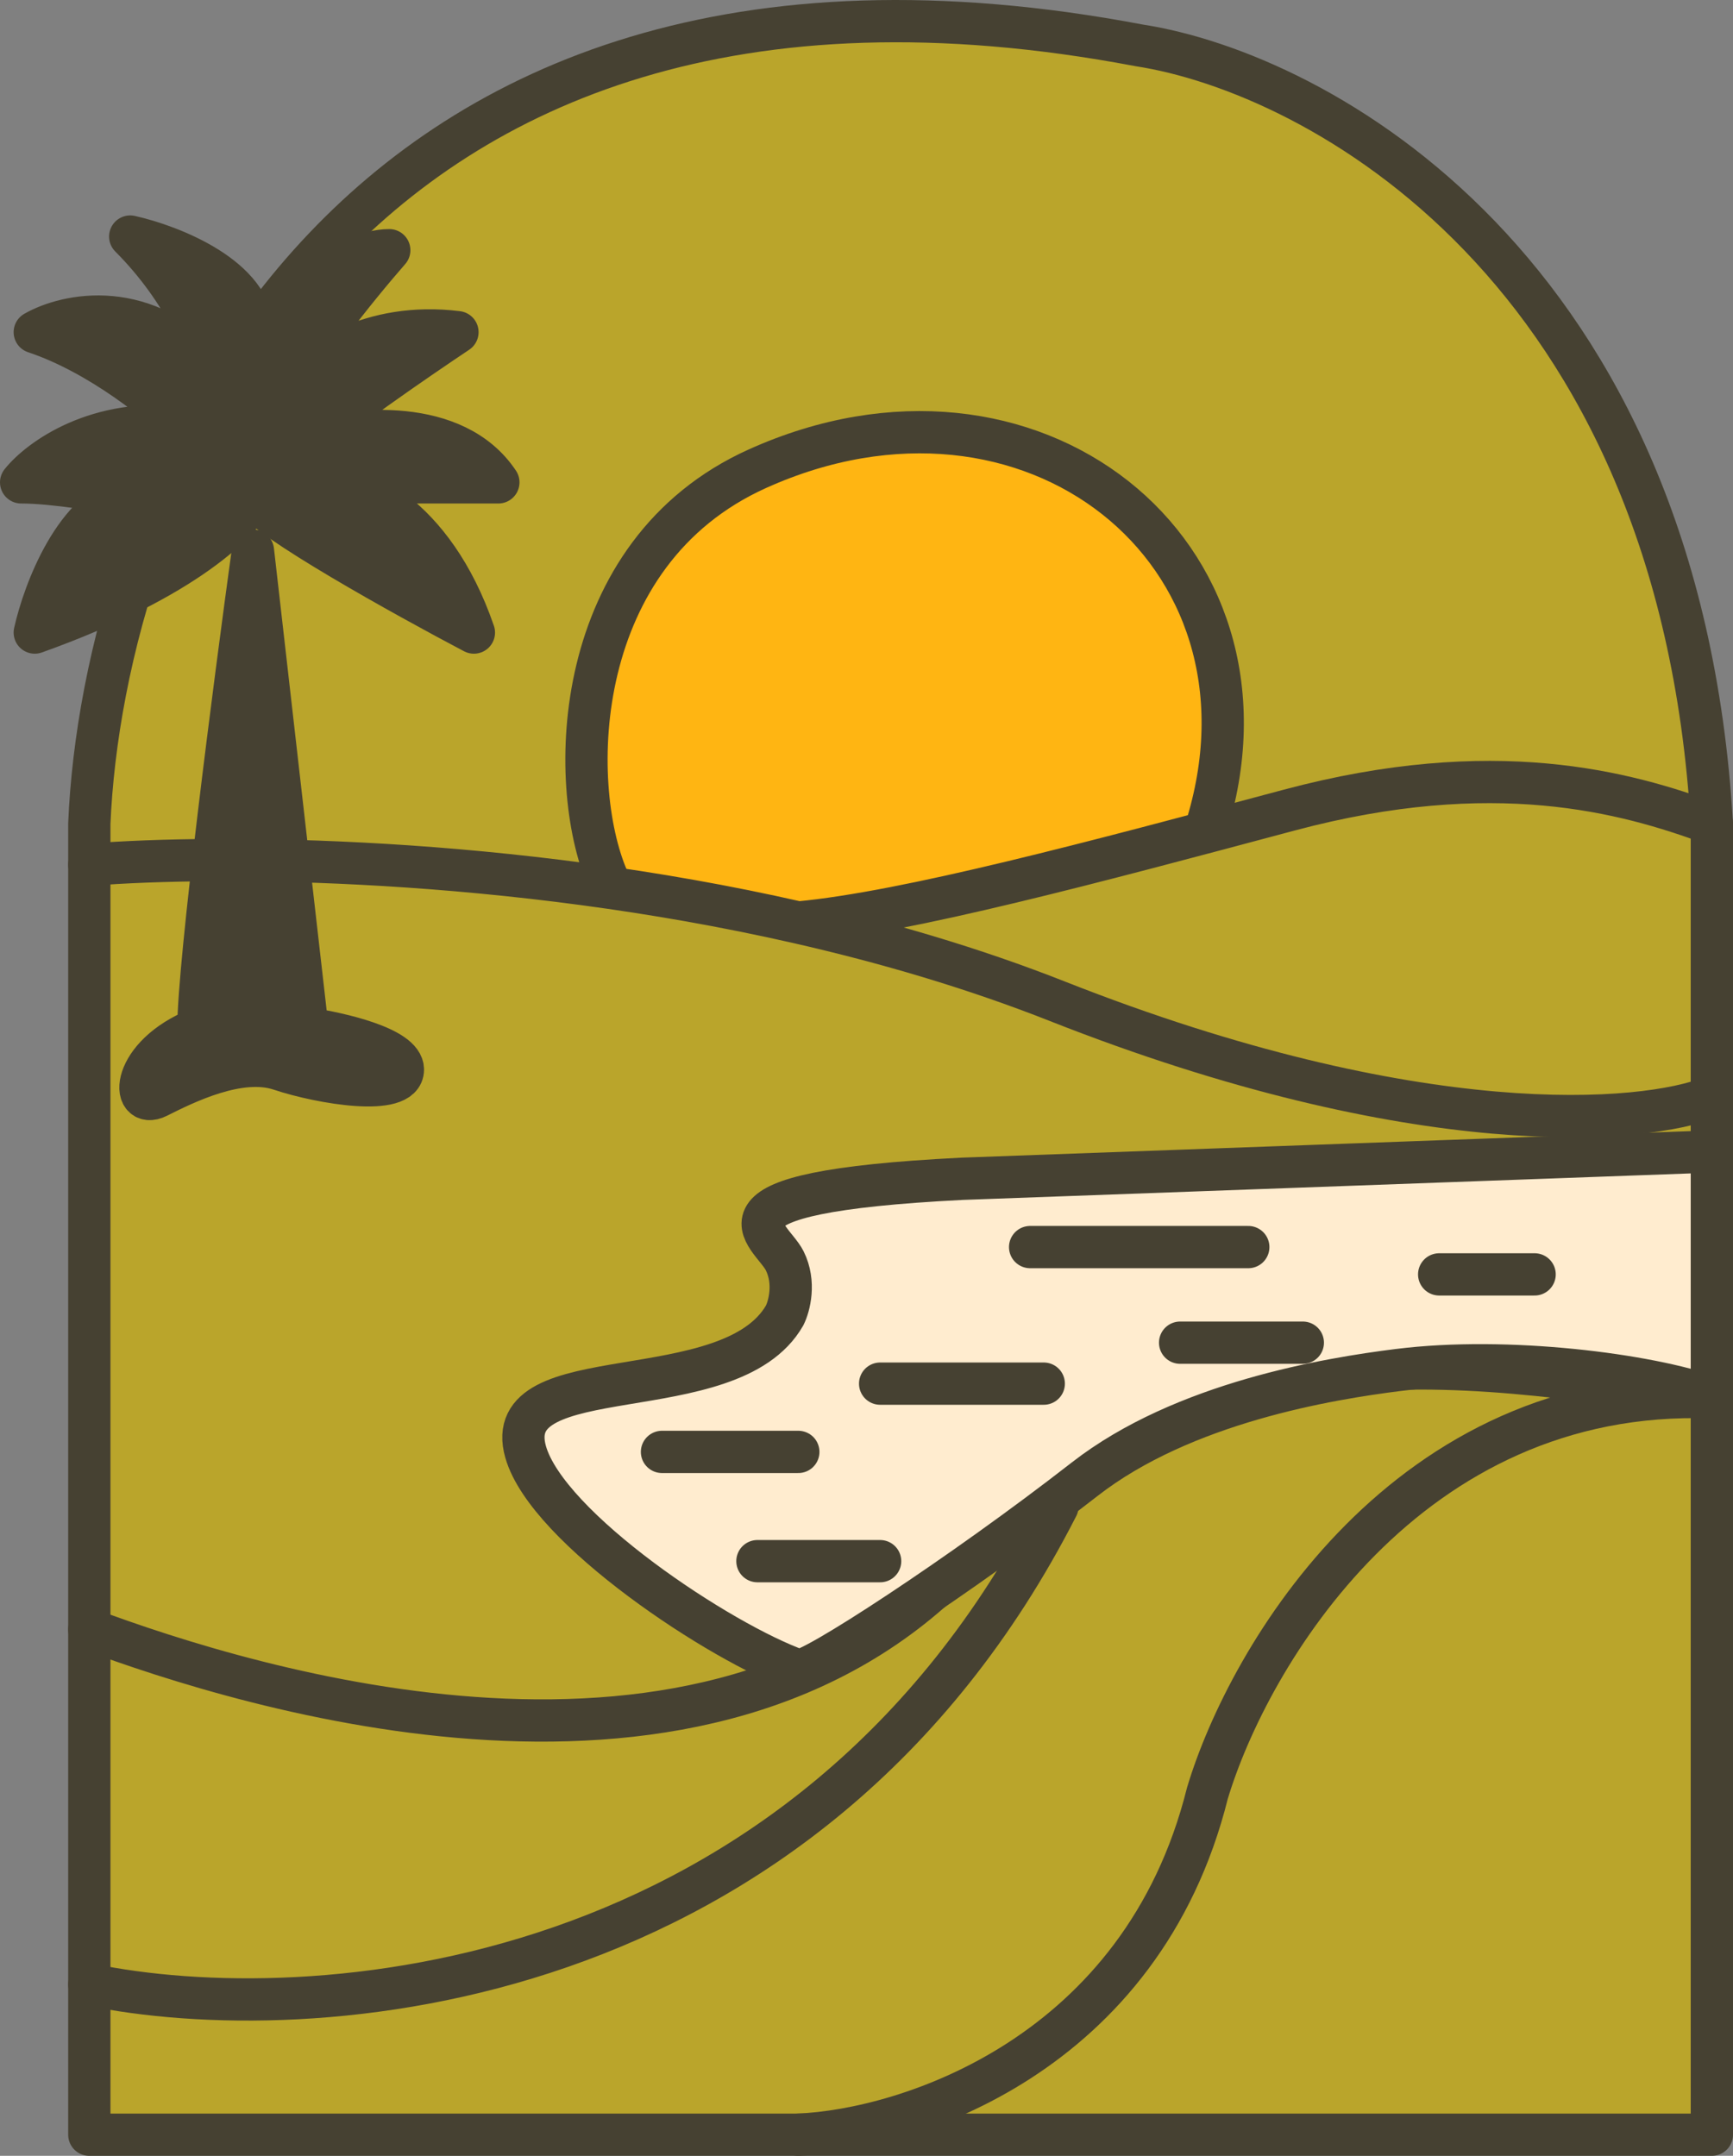 <svg width="82" height="102" viewBox="0 0 82 102" fill="none" xmlns="http://www.w3.org/2000/svg">
<rect x="0" y="0" width="82" height="102" fill="#808080" stroke="none"/>
<path d="M81 101H4.226V38.974C4.871 23.683 15.71 -5.089 53.903 2.147C62.29 3.439 79.452 12.614 81 38.974V101Z" fill="#BAA52B" stroke="#464132" stroke-width="2" stroke-linecap="round" stroke-linejoin="round"/>
<path d="M39.065 21.529C27.194 25.148 27.667 36.39 29.387 41.559L38.419 43.497L56.484 38.974L57.774 33.805C56.484 28.206 50.936 17.911 39.065 21.529Z" fill="#FFB512" stroke="#FFB512" stroke-width="2" stroke-linecap="round" stroke-linejoin="round"/>
<path d="M28.742 41.559C26.806 37.036 27 26.159 35.839 22.176C48.742 16.361 61 26.053 57.129 38.975" stroke="#464132" stroke-width="2" stroke-linecap="round" stroke-linejoin="round"/>
<path d="M1.645 29.929C8.871 27.345 11.538 24.545 11.968 23.468C12.484 24.502 19.153 28.207 22.423 29.929C20.465 24.244 16.788 22.822 15.194 22.822H23.581C21.516 19.721 16.699 20.238 14.548 20.884C15.581 19.85 19.71 17.008 21.645 15.716C17.516 15.199 14.763 17.223 13.903 18.299C13.903 17.266 16.914 13.561 18.419 11.838C16.355 11.838 13.258 14.423 11.968 15.716C11.968 13.132 8.097 11.623 6.161 11.192C8.742 13.777 9.817 16.577 10.032 17.654C6.935 14.036 3.151 14.854 1.645 15.716C4.742 16.749 7.667 19.161 8.742 20.238C4.613 19.721 1.86 21.745 1 22.822C2.548 22.822 5.086 23.253 6.161 23.468C3.581 23.985 2.075 27.991 1.645 29.929Z" fill="#464132" stroke="#464132" stroke-width="2" stroke-linecap="round" stroke-linejoin="round"/>
<path d="M11.968 26.053C11.108 32.298 9.387 45.565 9.387 48.666C6.161 49.958 6.161 52.543 7.452 51.897C8.742 51.251 11.323 49.958 13.258 50.604C15.194 51.251 19.064 51.897 19.064 50.604C19.064 49.571 16.054 48.882 14.548 48.666L11.968 26.053Z" fill="#464132" stroke="#464132" stroke-width="2" stroke-linecap="round" stroke-linejoin="round"/>
<path d="M4.226 40.913C10.498 40.417 24.092 40.53 37.774 43.648M81 51.897C77.774 53.189 67.065 54.094 50.032 47.374C46.072 45.812 41.919 44.592 37.774 43.648M37.774 43.648C42.935 43.167 51.733 40.804 61 38.329C70.677 35.744 76.914 37.467 81 38.975M4.226 77.095C11.753 79.894 33.401 86.672 45.516 73.864C57.129 61.588 70.677 64.819 81 66.111C66.548 65.594 59.065 78.387 57.129 84.848C54.032 97.253 42.935 100.785 37.774 101M4.226 93.893C14.548 96.047 38.161 94.539 50.032 71.28" stroke="#464132" stroke-width="2" stroke-linecap="round" stroke-linejoin="round"/>
<path d="M24.871 68.695C25.903 72.313 34.118 77.74 37.774 79.033C38.29 79.221 45.516 74.51 51.323 69.987C55.989 66.353 62.897 65.227 66.161 64.819C71.323 64.172 77.989 65.034 81 66.111V54.481L45.516 55.773C32.613 56.419 36.484 58.358 37.129 59.65C37.645 60.684 37.344 61.803 37.129 62.234C34.548 66.757 23.581 64.172 24.871 68.695Z" fill="#FFECCF" stroke="#464132" stroke-width="2" stroke-linecap="round" stroke-linejoin="round"/>
<path d="M31.323 68.695H37.774M41.645 65.465H49.387M48.742 59.004H59.065M68.097 60.296H72.613M55.839 63.527H61.645M35.839 73.864H41.645" stroke="#464132" stroke-width="2" stroke-linecap="round" stroke-linejoin="round"/>
</svg>
